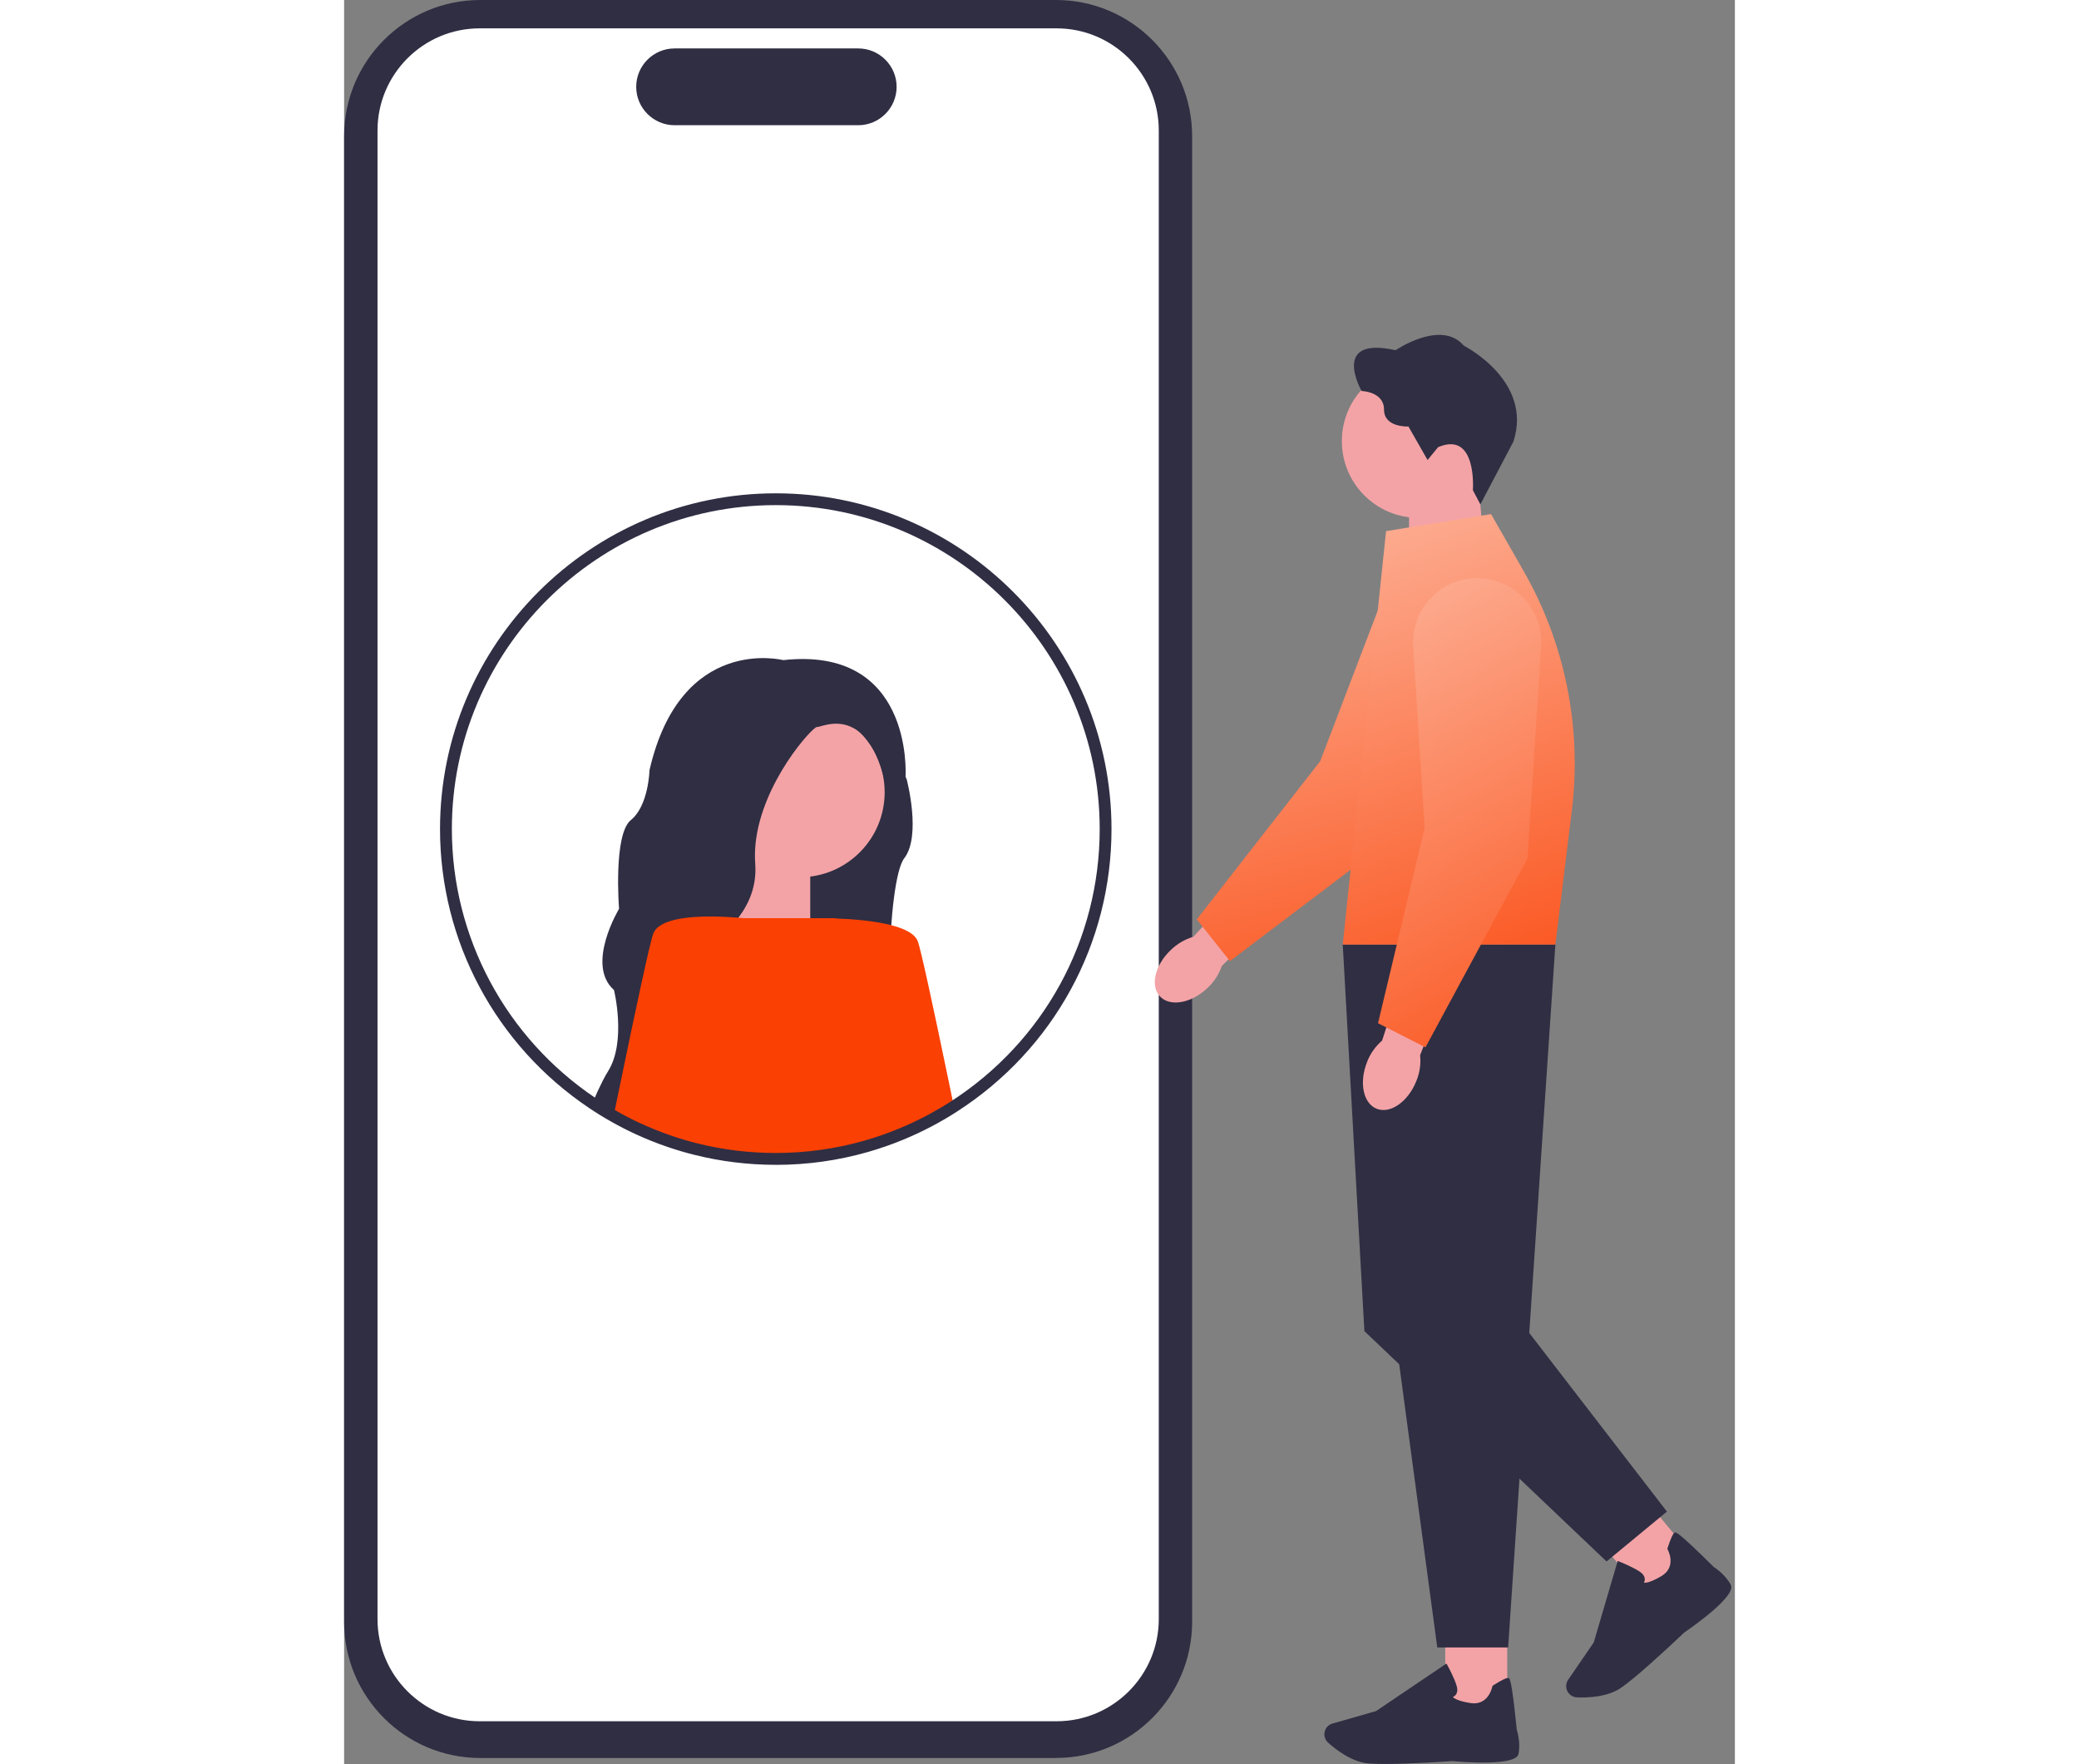 <svg width="284" height="241" viewBox="0 0 324 411" fill="none" xmlns="http://www.w3.org/2000/svg">
<rect x="0" y="0" width="324" height="411" fill="#808080" stroke="none"/>
<path d="M165.856 409.507H31.698C14.218 409.507 0 395.289 0 377.809V31.698C0 14.218 14.218 0 31.698 0H165.856C183.336 0 197.555 14.218 197.555 31.698V377.802C197.555 395.282 183.336 409.5 165.856 409.5V409.507Z" fill="#2F2E43"/>
<path d="M165.997 400.95H31.571C18.455 400.95 7.781 390.276 7.781 377.161V30.395C7.781 17.28 18.455 6.606 31.571 6.606H165.997C179.113 6.606 189.787 17.28 189.787 30.395V377.161C189.787 390.276 179.113 400.95 165.997 400.95Z" fill="white"/>
<path d="M119.77 29.168H76.99C72.06 29.168 68.047 25.154 68.047 20.224C68.047 15.294 72.06 11.281 76.99 11.281H119.77C124.7 11.281 128.713 15.294 128.713 20.224C128.713 25.154 124.7 29.168 119.77 29.168Z" fill="#2F2E43"/>
<path d="M127.319 172.242L114.025 161.898C114.025 161.898 98.855 166.629 98.462 166.822C98.069 167.015 74.914 220.717 74.914 220.717C74.914 220.717 134.229 251.07 129.891 248.112C125.554 245.161 126.451 205.154 130.485 199.934C134.532 194.707 131.078 181.606 131.078 181.606L127.333 172.249H127.313L127.319 172.242Z" fill="#2F2E43"/>
<path d="M90.559 196.438H108.591V225.04L88.711 218.51L90.559 196.438Z" fill="#F3A3A6"/>
<path d="M129.77 264.186C127.122 265.282 124.398 266.234 121.606 267.027C114.917 268.943 107.849 269.957 100.561 269.957C94.175 269.957 87.97 269.178 82.033 267.695C79.936 267.178 77.875 266.571 75.861 265.882C73.317 265.013 70.834 264.027 68.414 262.896L69.566 257.269L72.606 242.375L76.171 224.971L76.833 221.696L78.412 213.98L78.433 213.883H114.496L114.517 213.952L124.129 245.575L128.149 258.821L129.777 264.193L129.77 264.186Z" fill="#FA4003"/>
<path d="M142.067 257.752C138.199 260.255 134.083 262.413 129.773 264.185C127.125 265.282 124.401 266.233 121.609 267.026L120.298 261.586L115.396 241.237L108.797 213.89H108.804C108.804 213.89 109.438 213.876 110.514 213.876C111.521 213.876 112.907 213.89 114.513 213.945C118.368 214.083 123.464 214.476 127.449 215.51C130.524 216.303 132.938 217.482 133.627 219.213C134.31 220.93 137.158 234.087 140.84 251.863C141.24 253.78 141.64 255.738 142.061 257.752H142.067Z" fill="#FA4003"/>
<path d="M106.124 204.347C117.061 204.347 125.928 195.48 125.928 184.543C125.928 173.606 117.061 164.739 106.124 164.739C95.187 164.739 86.32 173.606 86.32 184.543C86.32 195.48 95.187 204.347 106.124 204.347Z" fill="#F3A3A6"/>
<path d="M130.786 180.909V180.937L125.931 181.771C125.669 180.702 125.373 179.709 125.069 178.799C124.697 177.696 124.304 176.703 123.89 175.813C122.835 173.552 121.649 171.966 120.436 170.869C115.878 166.739 110.83 169.483 110.161 169.346C109.279 169.166 97.384 182.075 95.86 196.431C95.702 198.024 95.66 199.637 95.778 201.258C95.784 201.32 95.784 201.375 95.784 201.437C96.102 206.333 94.385 210.436 91.854 213.766C91.826 213.801 91.799 213.835 91.771 213.869C90.875 215.042 89.868 216.117 88.827 217.103C85.82 219.917 82.428 221.965 79.897 223.261C77.946 224.268 76.512 224.826 76.16 224.957C76.105 224.978 76.077 224.985 76.077 224.985C76.077 224.985 72.857 231.032 72.602 242.361C72.498 247.112 72.912 252.787 74.298 259.338C74.588 260.703 74.912 262.096 75.291 263.531C75.498 264.323 75.691 265.11 75.856 265.868C73.312 264.999 70.83 264.013 68.409 262.882C66.479 261.993 64.603 261.027 62.769 259.979C61.093 259.035 59.452 258.021 57.859 256.945C58.701 254.939 59.514 253.187 60.224 251.801C60.707 250.857 61.142 250.091 61.493 249.533C65.831 242.63 62.872 230.619 62.872 230.619C56.177 224.709 64.052 211.704 64.052 211.704C64.052 211.704 62.666 194.362 66.81 191.018C70.954 187.667 71.147 179.385 71.147 179.385C78.449 147.659 102.287 153.769 102.287 153.769C132.289 150.473 130.855 179.847 130.793 180.889L130.786 180.909Z" fill="#2F2E43"/>
<path d="M94.182 214.007L92.858 219.868L90.824 228.832L83.267 262.241L82.032 267.695C79.936 267.178 77.874 266.571 75.861 265.882C73.317 265.013 70.834 264.027 68.414 262.896C66.483 262.006 64.608 261.041 62.773 259.993C63.18 258.028 63.573 256.104 63.966 254.222C68.062 234.363 71.303 219.268 72.041 217.42C72.737 215.669 74.972 214.655 77.771 214.097C77.978 214.055 78.199 214.014 78.412 213.98C78.612 213.945 78.826 213.911 79.026 213.883C82.322 213.4 86.142 213.435 89.128 213.587C90.162 213.642 91.093 213.711 91.865 213.773C92.3 213.807 92.693 213.849 93.01 213.876C93.755 213.952 94.189 214.007 94.189 214.007H94.182Z" fill="#FA4003"/>
<path d="M100.559 271.336C94.174 271.336 87.823 270.564 81.693 269.033C79.583 268.516 77.466 267.888 75.404 267.185C72.798 266.295 70.246 265.275 67.826 264.151C65.909 263.268 63.978 262.275 62.082 261.193C60.379 260.234 58.697 259.193 57.083 258.104C35.335 243.513 22.344 219.22 22.344 193.128C22.344 150.004 57.428 114.913 100.559 114.913C143.69 114.913 178.774 149.997 178.774 193.128C178.774 219.813 165.328 244.402 142.814 258.91C138.863 261.462 134.65 263.668 130.299 265.461C127.603 266.578 124.81 267.55 121.99 268.357C115.06 270.336 107.854 271.343 100.566 271.343L100.559 271.336ZM100.559 117.664C58.952 117.664 25.102 151.514 25.102 193.121C25.102 218.296 37.631 241.727 58.621 255.814C60.172 256.862 61.793 257.862 63.441 258.786C65.275 259.834 67.137 260.793 68.985 261.641C71.322 262.73 73.777 263.71 76.301 264.572C78.287 265.254 80.328 265.854 82.362 266.357C88.278 267.833 94.401 268.578 100.566 268.578C107.592 268.578 114.55 267.605 121.231 265.695C123.955 264.923 126.651 263.978 129.251 262.903C133.45 261.172 137.512 259.048 141.325 256.587C163.052 242.589 176.023 218.862 176.023 193.121C176.023 151.514 142.173 117.664 100.566 117.664H100.559Z" fill="#2F2E43"/>
<path d="M192.572 221.31C194.041 219.868 195.847 218.806 197.847 218.213L212.389 202.361L220.057 209.711L204.473 225.006C203.805 226.964 202.674 228.715 201.164 230.115C197.433 233.68 192.489 234.597 190.117 232.163C187.738 229.736 188.834 224.874 192.558 221.316H192.572V221.31Z" fill="#F3A3A6"/>
<path d="M198.641 214.173L206.364 223.882L246.281 193.666L246.316 193.597L269.643 150.066C273.215 143.398 271.236 135.103 265.037 130.772C261.244 128.118 256.528 127.38 252.101 128.738C247.674 130.097 244.192 133.358 242.537 137.682L227.402 177.296L198.641 214.159V214.173Z" fill="url(#paint0_linear_1941_317)"/>
<path d="M264.367 113.485H248.094V139.302L266.036 133.406L264.367 113.485Z" fill="#F3A3A6"/>
<path d="M232.438 102.756C232.438 112.631 240.436 120.629 250.311 120.629C260.185 120.629 268.184 112.631 268.184 102.756C268.184 92.882 260.185 84.883 250.311 84.883C240.436 84.883 232.438 92.882 232.438 102.756Z" fill="#F3A3A6"/>
<path d="M262.962 114.182L264.707 117.492L272.402 102.867C277.036 88.676 260.852 80.525 260.852 80.525C255.57 74.306 244.958 81.58 244.958 81.58C229.65 78.181 237.042 91.082 237.042 91.082C237.042 91.082 242.262 91.199 242.262 95.419C242.262 99.646 247.951 99.35 247.951 99.35L252.405 107.149L254.867 104.156C264.017 100.281 262.962 114.182 262.962 114.182Z" fill="#2F2E43"/>
<path d="M270.963 378.016H256.523V398.502H270.963V378.016Z" fill="#F3A3A6"/>
<path d="M242.464 410.9C248.801 410.9 258.055 410.238 258.124 410.231C260.599 410.452 272.956 411.424 273.57 408.597C274.135 405.997 273.301 403.281 273.183 402.908C271.99 391.096 271.549 390.958 271.287 390.883C270.867 390.759 269.639 391.345 267.646 392.627L267.522 392.71L267.495 392.855C267.46 393.034 266.578 397.371 262.392 396.709C259.524 396.254 258.593 395.62 258.296 395.309C258.537 395.199 258.841 395.006 259.055 394.675C259.365 394.192 259.42 393.572 259.213 392.827C258.675 390.869 257.062 387.966 256.993 387.842L256.807 387.511L240.396 398.585L230.259 401.481C229.494 401.695 228.88 402.246 228.57 402.977C228.142 403.998 228.404 405.184 229.232 405.929C231.073 407.583 234.734 410.417 238.568 410.769C239.589 410.866 240.94 410.9 242.457 410.9H242.464Z" fill="#2F2E43"/>
<path d="M301.532 347.306L290.406 356.51L303.465 372.295L314.59 363.091L301.532 347.306Z" fill="#F3A3A6"/>
<path d="M300.549 390.786C305.431 386.745 312.14 380.339 312.189 380.291C314.236 378.891 324.38 371.761 323.049 369.189C321.828 366.824 319.456 365.259 319.125 365.052C310.678 356.702 310.258 356.881 310.003 356.991C309.596 357.164 309.024 358.391 308.306 360.653L308.265 360.791L308.334 360.922C308.431 361.087 310.513 364.997 306.865 367.148C304.362 368.624 303.245 368.727 302.818 368.679C302.935 368.438 303.045 368.093 302.997 367.7C302.928 367.134 302.576 366.617 301.942 366.176C300.273 365.011 297.184 363.797 297.053 363.749L296.701 363.611L291.116 382.601L285.151 391.296C284.703 391.951 284.579 392.765 284.807 393.53C285.131 394.592 286.089 395.337 287.199 395.385C289.668 395.489 294.295 395.337 297.474 393.165C298.315 392.586 299.377 391.751 300.549 390.786Z" fill="#2F2E43"/>
<path d="M232.655 220.034L254.666 383.753H271.173L282.178 220.034H232.648H232.655Z" fill="#2F2E43"/>
<path d="M275.297 309.461L308.167 352.11L294.101 363.729L237.689 310.075L232.648 220.034L242.736 229.053L275.297 309.461Z" fill="#2F2E43"/>
<path d="M242.736 123.725L232.648 220.034H282.178L286.019 188.777C288.384 169.47 284.447 149.914 274.793 133.034L267.195 119.753L242.736 123.725Z" fill="url(#paint1_linear_1941_317)"/>
<path d="M238.293 247.402C239.031 245.478 240.237 243.761 241.809 242.396L248.464 221.93L258.496 225.44L250.67 245.816C250.884 247.871 250.574 249.933 249.781 251.843C247.871 256.628 243.747 259.517 240.582 258.29C237.417 257.062 236.397 252.187 238.307 247.402H238.293Z" fill="#F3A3A6"/>
<path d="M240.859 238.348L251.913 243.975L275.695 199.92V199.844L278.86 150.562C279.343 143.019 274.102 136.289 266.662 134.923C262.104 134.089 257.505 135.372 254.05 138.447C250.582 141.522 248.768 145.942 249.058 150.562L251.727 192.88L240.859 238.355V238.348Z" fill="url(#paint2_linear_1941_317)"/>
<defs>
<linearGradient id="paint0_linear_1941_317" x1="247.524" y1="262.716" x2="210.422" y2="116.096" gradientUnits="userSpaceOnUse">
<stop stop-color="#FA4003"/>
<stop offset="1" stop-color="#FDB69E"/>
</linearGradient>
<linearGradient id="paint1_linear_1941_317" x1="268.949" y1="260.68" x2="217.282" y2="115.821" gradientUnits="userSpaceOnUse">
<stop stop-color="#FA4003"/>
<stop offset="1" stop-color="#FDB69E"/>
</linearGradient>
<linearGradient id="paint2_linear_1941_317" x1="266.406" y1="288.278" x2="191.079" y2="151.912" gradientUnits="userSpaceOnUse">
<stop stop-color="#FA4003"/>
<stop offset="1" stop-color="#FDB69E"/>
</linearGradient>
</defs>
</svg>
